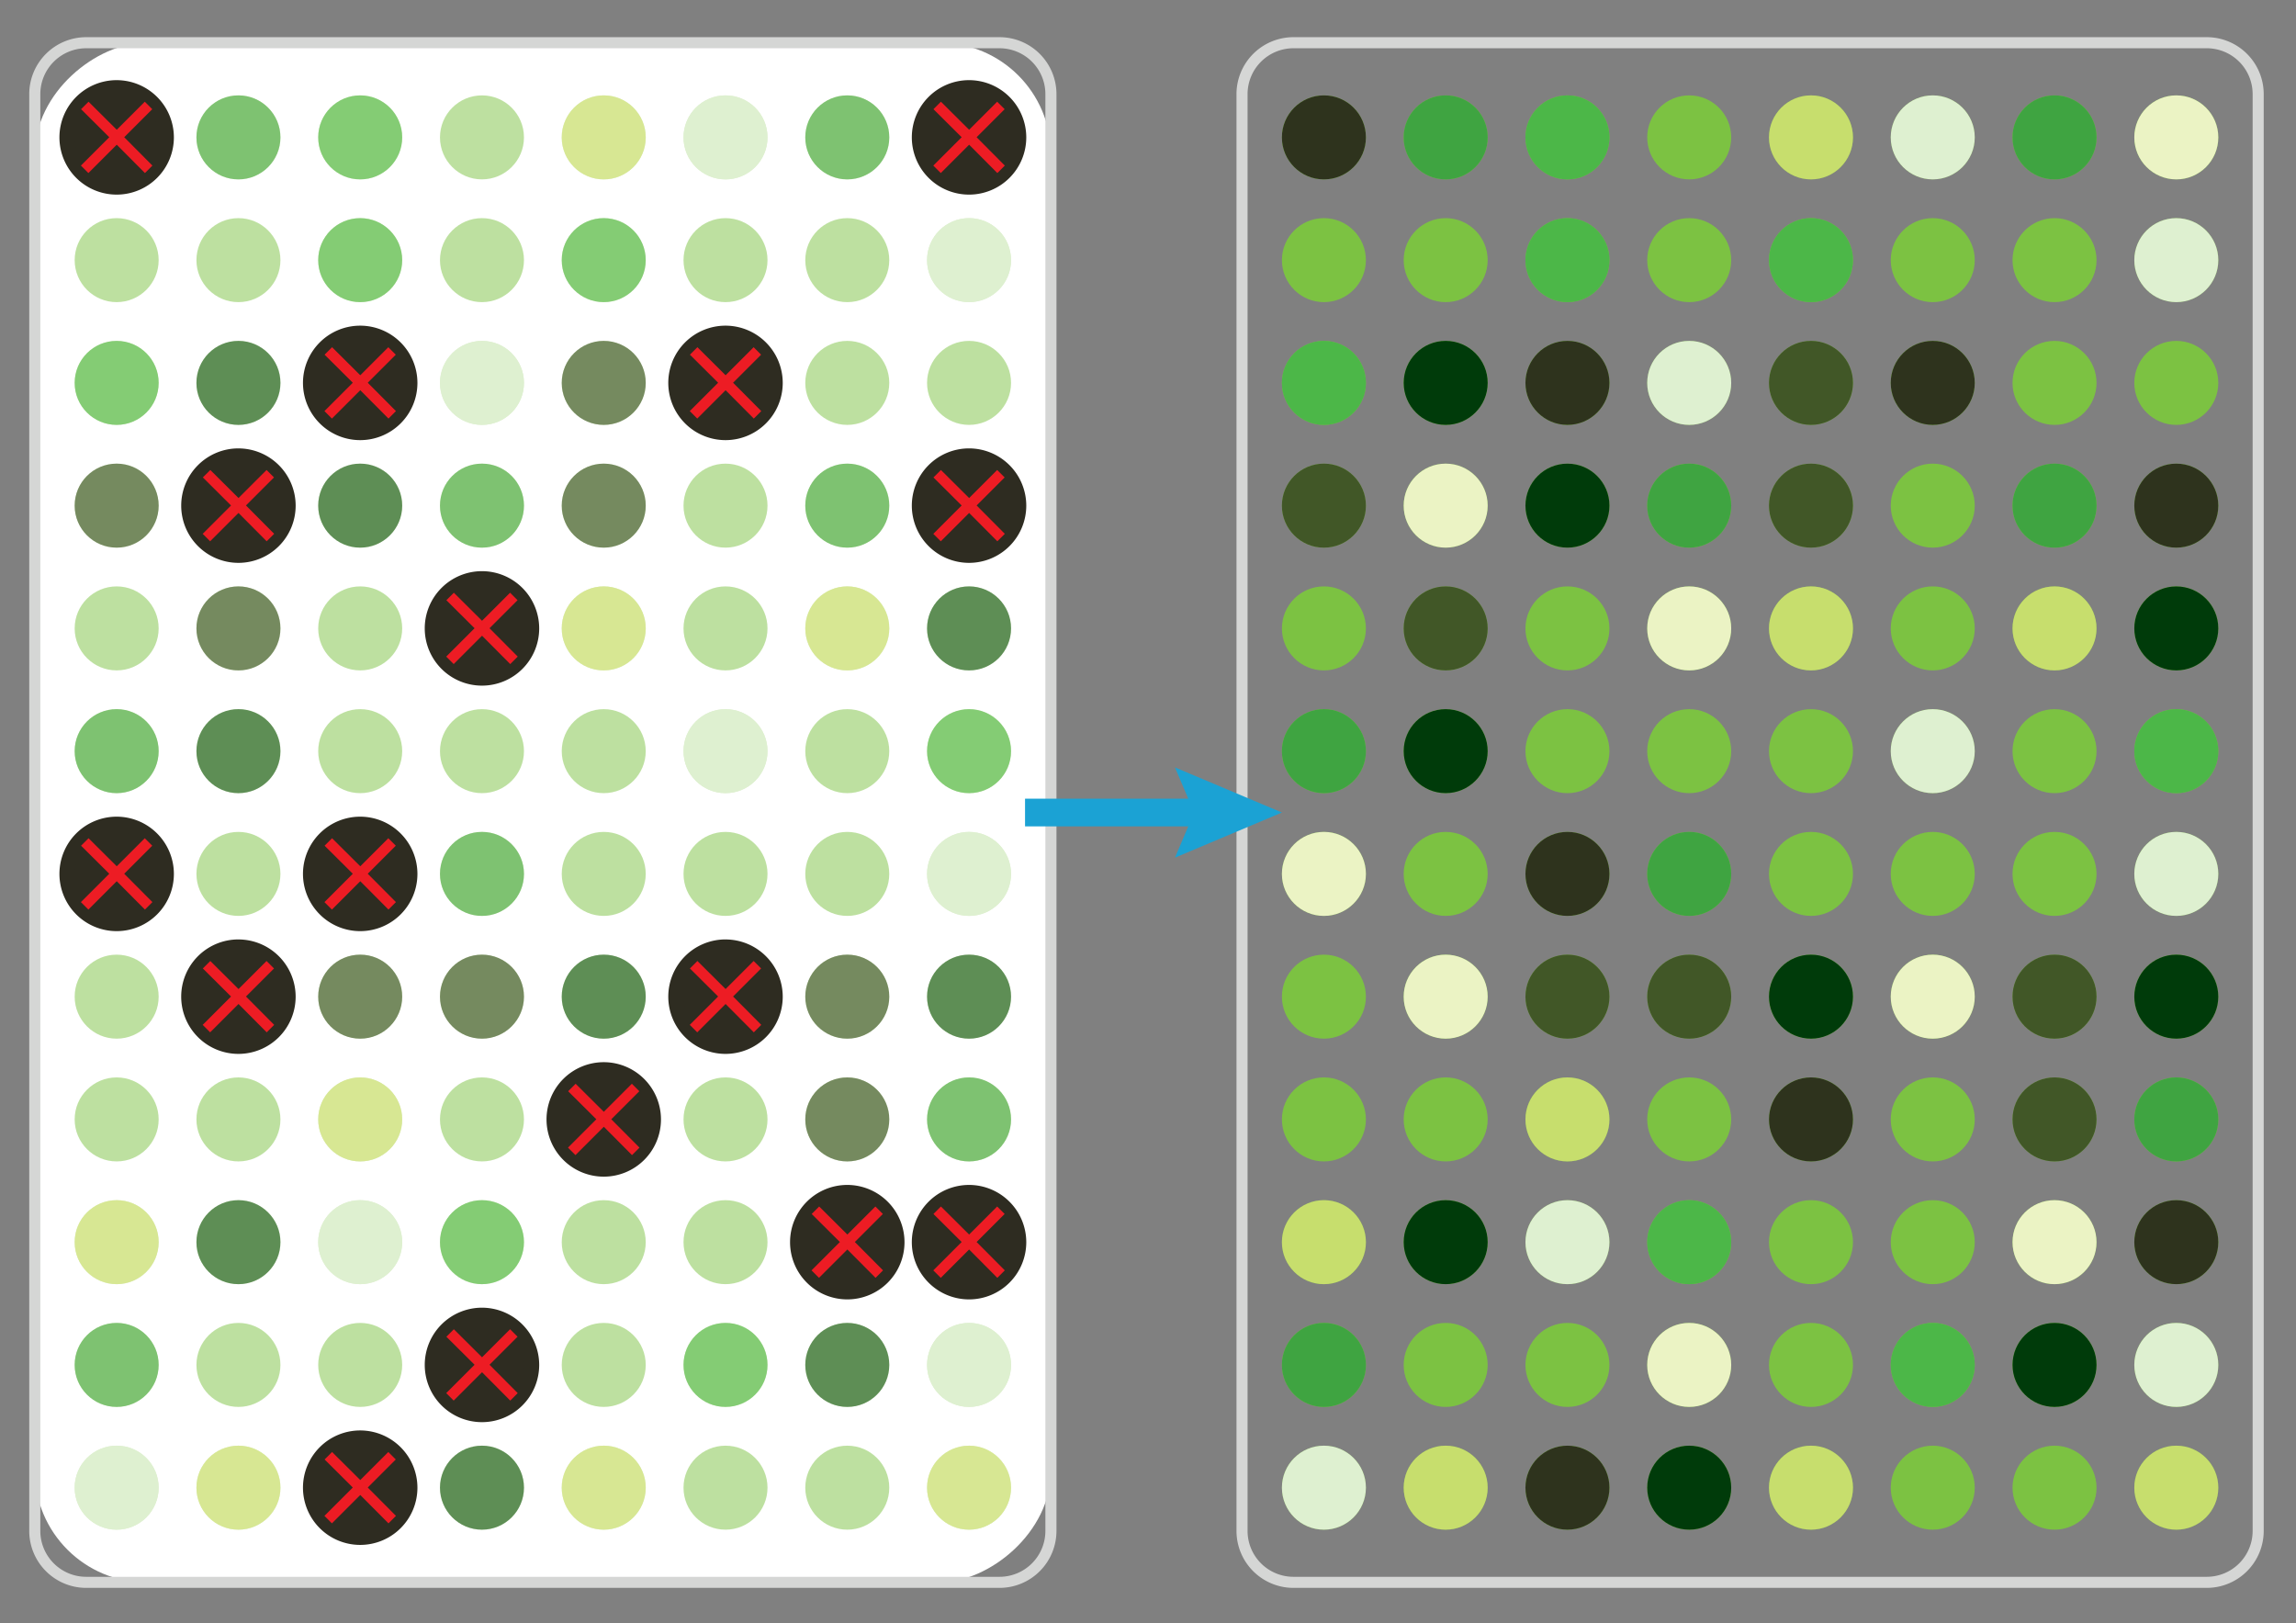 <svg xmlns="http://www.w3.org/2000/svg" viewBox="0 0 432.389 305.638"><rect x="0" y="0" width="432.389" height="305.638" fill="#808080" stroke="none"/><title>PlateWells</title><g style="isolation:isolate"><rect x="-42.725" y="57.318" width="289.914" height="191.364" rx="21" ry="21" transform="translate(-50.768 255.232) rotate(-90)" style="fill:#fff"/><path d="M188.235,299H16.229A10.734,10.734,0,0,1,5.507,288.278V17.722A10.734,10.734,0,0,1,16.229,7H188.235a10.734,10.734,0,0,1,10.722,10.722V288.278A10.734,10.734,0,0,1,188.235,299ZM16.229,9.086a8.646,8.646,0,0,0-8.636,8.636V288.278a8.646,8.646,0,0,0,8.636,8.636H188.235a8.646,8.646,0,0,0,8.636-8.636V17.722a8.646,8.646,0,0,0-8.636-8.636Z" style="fill:#d5d6d5"/><g style="opacity:0.5"><circle cx="44.902" cy="48.984" r="7.909" style="fill:#7cc242"/></g><g style="opacity:0.5"><circle cx="44.902" cy="72.099" r="7.909" style="fill:#7cc242"/></g><g style="opacity:0.5"><circle cx="44.902" cy="95.213" r="7.909" style="fill:#7cc242"/></g><g style="opacity:0.5"><circle cx="44.902" cy="118.328" r="7.909" style="fill:#7cc242"/></g><g style="opacity:0.5"><circle cx="44.902" cy="141.443" r="7.909" style="fill:#7cc242"/></g><g style="opacity:0.5"><circle cx="44.902" cy="164.557" r="7.909" style="fill:#7cc242"/></g><g style="opacity:0.5"><circle cx="44.902" cy="187.672" r="7.909" style="fill:#7cc242"/></g><g style="opacity:0.5"><circle cx="44.902" cy="210.787" r="7.909" style="fill:#7cc242"/></g><g style="opacity:0.5"><circle cx="44.902" cy="233.901" r="7.909" style="fill:#7cc242"/></g><g style="opacity:0.5"><circle cx="44.902" cy="257.016" r="7.909" style="fill:#7cc242"/></g><g style="opacity:0.5"><circle cx="44.902" cy="280.131" r="7.909" style="fill:#7cc242"/></g><g style="opacity:0.5"><circle cx="44.902" cy="25.869" r="7.909" style="fill:#7cc242"/></g><g style="opacity:0.5"><circle cx="67.834" cy="48.984" r="7.909" style="fill:#7cc242"/></g><g style="opacity:0.5"><circle cx="67.834" cy="95.213" r="7.909" style="fill:#7cc242"/></g><g style="opacity:0.5"><circle cx="67.834" cy="118.328" r="7.909" style="fill:#7cc242"/></g><g style="opacity:0.5"><circle cx="67.834" cy="141.443" r="7.909" style="fill:#7cc242"/></g><g style="opacity:0.5"><circle cx="67.834" cy="187.672" r="7.909" style="fill:#7cc242"/></g><g style="opacity:0.5"><circle cx="67.834" cy="210.787" r="7.909" style="fill:#7cc242"/></g><g style="opacity:0.5"><circle cx="67.834" cy="233.901" r="7.909" style="fill:#7cc242"/></g><g style="opacity:0.5"><circle cx="67.834" cy="257.016" r="7.909" style="fill:#7cc242"/></g><g style="opacity:0.5"><circle cx="67.834" cy="25.869" r="7.909" style="fill:#7cc242"/></g><g style="opacity:0.5"><circle cx="90.766" cy="48.984" r="7.909" style="fill:#7cc242"/></g><g style="opacity:0.5"><circle cx="90.766" cy="72.099" r="7.909" style="fill:#7cc242"/></g><g style="opacity:0.5"><circle cx="90.766" cy="95.213" r="7.909" style="fill:#7cc242"/></g><g style="opacity:0.5"><circle cx="90.766" cy="118.328" r="7.909" style="fill:#7cc242"/></g><g style="opacity:0.5"><circle cx="90.766" cy="141.443" r="7.909" style="fill:#7cc242"/></g><g style="opacity:0.5"><circle cx="90.766" cy="164.557" r="7.909" style="fill:#7cc242"/></g><g style="opacity:0.5"><circle cx="90.766" cy="187.672" r="7.909" style="fill:#7cc242"/></g><g style="opacity:0.5"><circle cx="90.766" cy="210.787" r="7.909" style="fill:#7cc242"/></g><g style="opacity:0.5"><circle cx="90.766" cy="233.901" r="7.909" style="fill:#7cc242"/></g><g style="opacity:0.5"><circle cx="90.766" cy="257.016" r="7.909" style="fill:#7cc242"/></g><g style="opacity:0.5"><circle cx="90.766" cy="280.131" r="7.909" style="fill:#7cc242"/></g><g style="opacity:0.5"><circle cx="90.766" cy="25.869" r="7.909" style="fill:#7cc242"/></g><g style="opacity:0.5"><circle cx="113.698" cy="48.984" r="7.909" style="fill:#7cc242"/></g><g style="opacity:0.5"><circle cx="113.698" cy="72.099" r="7.909" style="fill:#7cc242"/></g><g style="opacity:0.5"><circle cx="113.698" cy="95.213" r="7.909" style="fill:#7cc242"/></g><g style="opacity:0.5"><circle cx="113.698" cy="118.328" r="7.909" style="fill:#7cc242"/></g><g style="opacity:0.5"><circle cx="113.698" cy="141.443" r="7.909" style="fill:#7cc242"/></g><g style="opacity:0.5"><circle cx="113.698" cy="164.557" r="7.909" style="fill:#7cc242"/></g><g style="opacity:0.5"><circle cx="113.698" cy="187.672" r="7.909" style="fill:#7cc242"/></g><g style="opacity:0.5"><circle cx="113.698" cy="233.901" r="7.909" style="fill:#7cc242"/></g><g style="opacity:0.5"><circle cx="113.698" cy="257.016" r="7.909" style="fill:#7cc242"/></g><g style="opacity:0.5"><circle cx="113.698" cy="280.131" r="7.909" style="fill:#7cc242"/></g><g style="opacity:0.5"><circle cx="113.698" cy="25.869" r="7.909" style="fill:#7cc242"/></g><g style="opacity:0.5"><circle cx="136.63" cy="48.984" r="7.909" style="fill:#7cc242"/></g><g style="opacity:0.5"><circle cx="136.63" cy="95.213" r="7.909" style="fill:#7cc242"/></g><g style="opacity:0.5"><circle cx="136.63" cy="118.328" r="7.909" style="fill:#7cc242"/></g><g style="opacity:0.5"><circle cx="136.63" cy="141.443" r="7.909" style="fill:#7cc242"/></g><g style="opacity:0.5"><circle cx="136.63" cy="164.557" r="7.909" style="fill:#7cc242"/></g><g style="opacity:0.5"><circle cx="136.63" cy="187.672" r="7.909" style="fill:#7cc242"/></g><g style="opacity:0.5"><circle cx="136.63" cy="210.787" r="7.909" style="fill:#7cc242"/></g><g style="opacity:0.5"><circle cx="136.63" cy="233.901" r="7.909" style="fill:#7cc242"/></g><g style="opacity:0.5"><circle cx="136.63" cy="257.016" r="7.909" style="fill:#7cc242"/></g><g style="opacity:0.5"><circle cx="136.63" cy="280.131" r="7.909" style="fill:#7cc242"/></g><g style="opacity:0.5"><circle cx="136.63" cy="25.869" r="7.909" style="fill:#7cc242"/></g><g style="opacity:0.5"><circle cx="159.562" cy="48.984" r="7.909" style="fill:#7cc242"/></g><g style="opacity:0.5"><circle cx="159.562" cy="72.099" r="7.909" style="fill:#7cc242"/></g><g style="opacity:0.5"><circle cx="159.562" cy="95.213" r="7.909" style="fill:#7cc242"/></g><g style="opacity:0.5"><circle cx="159.562" cy="118.328" r="7.909" style="fill:#7cc242"/></g><g style="opacity:0.5"><circle cx="159.562" cy="141.443" r="7.909" style="fill:#7cc242"/></g><g style="opacity:0.5"><circle cx="159.562" cy="164.557" r="7.909" style="fill:#7cc242"/></g><g style="opacity:0.5"><circle cx="159.562" cy="187.672" r="7.909" style="fill:#7cc242"/></g><g style="opacity:0.5"><circle cx="159.562" cy="210.787" r="7.909" style="fill:#7cc242"/></g><g style="opacity:0.5"><circle cx="159.562" cy="233.901" r="7.909" style="fill:#7cc242"/></g><g style="opacity:0.5"><circle cx="159.562" cy="257.016" r="7.909" style="fill:#7cc242"/></g><g style="opacity:0.5"><circle cx="159.562" cy="280.131" r="7.909" style="fill:#7cc242"/></g><g style="opacity:0.5"><circle cx="159.562" cy="25.869" r="7.909" style="fill:#7cc242"/></g><g style="opacity:0.5"><circle cx="21.97" cy="48.984" r="7.909" style="fill:#7cc242"/></g><g style="opacity:0.5"><circle cx="21.97" cy="72.099" r="7.909" style="fill:#7cc242"/></g><g style="opacity:0.5"><circle cx="21.97" cy="95.213" r="7.909" style="fill:#7cc242"/></g><g style="opacity:0.5;mix-blend-mode:color"><circle cx="44.902" cy="118.328" r="7.909" style="fill:#2e331d"/></g><g style="opacity:0.5;mix-blend-mode:color"><circle cx="67.834" cy="187.672" r="7.909" style="fill:#2e331d"/></g><g style="opacity:0.5;mix-blend-mode:color"><circle cx="90.766" cy="187.672" r="7.909" style="fill:#2e331d"/></g><g style="opacity:0.5;mix-blend-mode:color"><circle cx="113.698" cy="72.099" r="7.909" style="fill:#2e331d"/></g><g style="opacity:0.5;mix-blend-mode:color"><circle cx="113.698" cy="95.213" r="7.909" style="fill:#2e331d"/></g><g style="opacity:0.5;mix-blend-mode:color"><circle cx="159.562" cy="187.672" r="7.909" style="fill:#2e331d"/></g><g style="opacity:0.5;mix-blend-mode:color"><circle cx="159.562" cy="210.787" r="7.909" style="fill:#2e331d"/></g><g style="opacity:0.5;mix-blend-mode:color"><circle cx="21.97" cy="95.213" r="7.909" style="fill:#2e331d"/></g><g style="opacity:0.5"><circle cx="21.97" cy="118.328" r="7.909" style="fill:#7cc242"/></g><g style="opacity:0.5"><circle cx="21.97" cy="141.443" r="7.909" style="fill:#7cc242"/></g><g style="opacity:0.5"><circle cx="21.97" cy="164.557" r="7.909" style="fill:#7cc242"/></g><g style="opacity:0.5"><circle cx="21.97" cy="187.672" r="7.909" style="fill:#7cc242"/></g><g style="opacity:0.5"><circle cx="21.97" cy="210.787" r="7.909" style="fill:#7cc242"/></g><g style="opacity:0.5"><circle cx="21.97" cy="233.901" r="7.909" style="fill:#7cc242"/></g><g style="opacity:0.5"><circle cx="21.97" cy="257.016" r="7.909" style="fill:#7cc242"/></g><g style="opacity:0.5"><circle cx="21.97" cy="280.131" r="7.909" style="fill:#7cc242"/></g><g style="opacity:0.5"><circle cx="182.494" cy="48.984" r="7.909" style="fill:#7cc242"/></g><g style="opacity:0.5"><circle cx="182.494" cy="72.099" r="7.909" style="fill:#7cc242"/></g><g style="opacity:0.5"><circle cx="182.494" cy="118.328" r="7.909" style="fill:#7cc242"/></g><g style="opacity:0.5"><circle cx="182.494" cy="141.443" r="7.909" style="fill:#7cc242"/></g><g style="opacity:0.5;mix-blend-mode:multiply"><circle cx="67.834" cy="48.984" r="7.909" style="fill:#4cb748"/><circle cx="67.834" cy="25.869" r="7.909" style="fill:#4cb748"/><circle cx="90.766" cy="233.901" r="7.909" style="fill:#4cb748"/><circle cx="113.698" cy="48.984" r="7.909" style="fill:#4cb748"/><circle cx="136.63" cy="257.016" r="7.909" style="fill:#4cb748"/><circle cx="21.97" cy="72.099" r="7.909" style="fill:#4cb748"/><circle cx="182.494" cy="141.443" r="7.909" style="fill:#4cb748"/></g><g style="opacity:0.5"><circle cx="182.494" cy="164.557" r="7.909" style="fill:#7cc242"/></g><g style="opacity:0.5"><circle cx="182.494" cy="187.672" r="7.909" style="fill:#7cc242"/></g><g style="opacity:0.5"><g style="mix-blend-mode:color"><circle cx="44.902" cy="72.099" r="7.909" style="fill:#003b0a"/></g><g style="mix-blend-mode:color"><circle cx="44.902" cy="141.443" r="7.909" style="fill:#003b0a"/></g><g style="mix-blend-mode:color"><circle cx="44.902" cy="233.901" r="7.909" style="fill:#003b0a"/></g><g style="mix-blend-mode:color"><circle cx="67.834" cy="95.213" r="7.909" style="fill:#003b0a"/></g><g style="mix-blend-mode:color"><circle cx="90.766" cy="280.131" r="7.909" style="fill:#003b0a"/></g><g style="mix-blend-mode:color"><circle cx="113.698" cy="187.672" r="7.909" style="fill:#003b0a"/></g><g style="mix-blend-mode:color"><circle cx="159.562" cy="257.016" r="7.909" style="fill:#003b0a"/></g><g style="mix-blend-mode:color"><circle cx="182.494" cy="118.328" r="7.909" style="fill:#003b0a"/></g><g style="mix-blend-mode:color"><circle cx="182.494" cy="187.672" r="7.909" style="fill:#003b0a"/></g></g><g style="opacity:0.5"><circle cx="182.494" cy="210.787" r="7.909" style="fill:#7cc242"/></g><g style="opacity:0.5"><circle cx="44.902" cy="25.869" r="7.909" style="fill:#3fa441"/><circle cx="90.766" cy="95.213" r="7.909" style="fill:#3fa441"/><circle cx="90.766" cy="164.557" r="7.909" style="fill:#3fa441"/><circle cx="159.562" cy="95.213" r="7.909" style="fill:#3fa441"/><circle cx="159.562" cy="25.869" r="7.909" style="fill:#3fa441"/><circle cx="21.97" cy="141.443" r="7.909" style="fill:#3fa441"/><circle cx="21.97" cy="257.016" r="7.909" style="fill:#3fa441"/><circle cx="182.494" cy="210.787" r="7.909" style="fill:#3fa441"/></g><g style="opacity:0.5"><circle cx="67.834" cy="72.099" r="7.909" style="fill:#7cc242"/><circle cx="67.834" cy="164.557" r="7.909" style="fill:#7cc242"/><circle cx="67.834" cy="280.131" r="7.909" style="fill:#7cc242"/><circle cx="113.698" cy="210.787" r="7.909" style="fill:#7cc242"/><circle cx="136.63" cy="72.099" r="7.909" style="fill:#7cc242"/><circle cx="21.97" cy="25.869" r="7.909" style="fill:#7cc242"/><circle cx="182.494" cy="95.213" r="7.909" style="fill:#7cc242"/><circle cx="182.494" cy="233.901" r="7.909" style="fill:#7cc242"/></g><g style="opacity:0.5;mix-blend-mode:color"><circle cx="67.834" cy="72.099" r="7.909" style="fill:#2e331d"/><circle cx="67.834" cy="164.557" r="7.909" style="fill:#2e331d"/><circle cx="67.834" cy="280.131" r="7.909" style="fill:#2e331d"/><circle cx="113.698" cy="210.787" r="7.909" style="fill:#2e331d"/><circle cx="136.63" cy="72.099" r="7.909" style="fill:#2e331d"/><circle cx="21.97" cy="25.869" r="7.909" style="fill:#2e331d"/><circle cx="182.494" cy="95.213" r="7.909" style="fill:#2e331d"/><circle cx="182.494" cy="233.901" r="7.909" style="fill:#2e331d"/></g><path d="M67.834,81.442A9.343,9.343,0,1,1,77.177,72.1,9.354,9.354,0,0,1,67.834,81.442Z" style="fill:#2e2c21"/><path d="M67.834,64.19A7.909,7.909,0,1,1,59.925,72.1a7.909,7.909,0,0,1,7.909-7.909m0-2.868A10.777,10.777,0,1,0,78.611,72.1,10.789,10.789,0,0,0,67.834,61.322Z" style="fill:#2e2c21"/><path d="M67.834,173.9a9.343,9.343,0,1,1,9.343-9.343A9.354,9.354,0,0,1,67.834,173.9Z" style="fill:#2e2c21"/><path d="M67.834,156.648a7.909,7.909,0,1,1-7.909,7.909,7.909,7.909,0,0,1,7.909-7.909m0-2.868a10.777,10.777,0,1,0,10.777,10.777A10.789,10.789,0,0,0,67.834,153.78Z" style="fill:#2e2c21"/><path d="M67.834,289.474a9.343,9.343,0,1,1,9.343-9.343A9.354,9.354,0,0,1,67.834,289.474Z" style="fill:#2e2c21"/><path d="M67.834,272.222a7.909,7.909,0,1,1-7.909,7.909,7.909,7.909,0,0,1,7.909-7.909m0-2.868a10.777,10.777,0,1,0,10.777,10.777,10.789,10.789,0,0,0-10.777-10.777Z" style="fill:#2e2c21"/><path d="M113.7,220.129a9.343,9.343,0,1,1,9.343-9.343A9.354,9.354,0,0,1,113.7,220.129Z" style="fill:#2e2c21"/><path d="M113.7,202.878a7.909,7.909,0,1,1-7.909,7.909,7.909,7.909,0,0,1,7.909-7.909m0-2.868a10.777,10.777,0,1,0,10.777,10.777A10.789,10.789,0,0,0,113.7,200.01Z" style="fill:#2e2c21"/><path d="M136.63,81.442a9.343,9.343,0,1,1,9.343-9.343A9.354,9.354,0,0,1,136.63,81.442Z" style="fill:#2e2c21"/><path d="M136.63,64.19a7.909,7.909,0,1,1-7.909,7.909,7.909,7.909,0,0,1,7.909-7.909m0-2.868A10.777,10.777,0,1,0,147.407,72.1,10.789,10.789,0,0,0,136.63,61.322Z" style="fill:#2e2c21"/><path d="M21.97,35.212a9.343,9.343,0,1,1,9.343-9.343A9.354,9.354,0,0,1,21.97,35.212Z" style="fill:#2e2c21"/><path d="M21.97,17.96a7.909,7.909,0,1,1-7.909,7.909A7.909,7.909,0,0,1,21.97,17.96m0-2.868A10.777,10.777,0,1,0,32.746,25.869,10.789,10.789,0,0,0,21.97,15.093Z" style="fill:#2e2c21"/><path d="M182.494,104.556a9.343,9.343,0,1,1,9.343-9.343A9.354,9.354,0,0,1,182.494,104.556Z" style="fill:#2e2c21"/><path d="M182.494,87.3a7.909,7.909,0,1,1-7.909,7.909,7.909,7.909,0,0,1,7.909-7.909m0-2.868a10.777,10.777,0,1,0,10.777,10.777,10.789,10.789,0,0,0-10.777-10.777Z" style="fill:#2e2c21"/><path d="M182.494,243.244a9.343,9.343,0,1,1,9.343-9.343A9.354,9.354,0,0,1,182.494,243.244Z" style="fill:#2e2c21"/><path d="M182.494,225.992a7.909,7.909,0,1,1-7.909,7.909,7.909,7.909,0,0,1,7.909-7.909m0-2.868A10.777,10.777,0,1,0,193.271,233.9a10.789,10.789,0,0,0-10.777-10.777Z" style="fill:#2e2c21"/><g style="opacity:0.5"><circle cx="182.494" cy="257.016" r="7.909" style="fill:#7cc242"/></g><g style="opacity:0.5;mix-blend-mode:overlay"><circle cx="67.834" cy="233.901" r="7.909" style="fill:#fff"/></g><g style="opacity:0.5;mix-blend-mode:overlay"><circle cx="90.766" cy="72.099" r="7.909" style="fill:#fff"/></g><g style="opacity:0.5;mix-blend-mode:overlay"><circle cx="136.63" cy="141.443" r="7.909" style="fill:#fff"/></g><g style="opacity:0.5;mix-blend-mode:overlay"><circle cx="136.63" cy="25.869" r="7.909" style="fill:#fff"/></g><g style="opacity:0.5;mix-blend-mode:overlay"><circle cx="21.97" cy="280.131" r="7.909" style="fill:#fff"/></g><g style="opacity:0.5;mix-blend-mode:overlay"><circle cx="182.494" cy="48.984" r="7.909" style="fill:#fff"/></g><g style="opacity:0.5;mix-blend-mode:overlay"><circle cx="182.494" cy="164.557" r="7.909" style="fill:#fff"/></g><g style="opacity:0.5;mix-blend-mode:overlay"><circle cx="182.494" cy="257.016" r="7.909" style="fill:#fff"/></g><g style="opacity:0.5"><circle cx="182.494" cy="280.131" r="7.909" style="fill:#7cc242"/></g><g style="opacity:0.5;mix-blend-mode:overlay"><circle cx="44.902" cy="280.131" r="7.909" style="fill:#f2ee86"/></g><g style="opacity:0.5;mix-blend-mode:overlay"><circle cx="67.834" cy="210.787" r="7.909" style="fill:#f2ee86"/></g><g style="opacity:0.5;mix-blend-mode:overlay"><circle cx="113.698" cy="118.328" r="7.909" style="fill:#f2ee86"/></g><g style="opacity:0.5;mix-blend-mode:overlay"><circle cx="113.698" cy="280.131" r="7.909" style="fill:#f2ee86"/></g><g style="opacity:0.5;mix-blend-mode:overlay"><circle cx="113.698" cy="25.869" r="7.909" style="fill:#f2ee86"/></g><g style="opacity:0.5;mix-blend-mode:overlay"><circle cx="159.562" cy="118.328" r="7.909" style="fill:#f2ee86"/></g><g style="opacity:0.5;mix-blend-mode:overlay"><circle cx="21.97" cy="233.901" r="7.909" style="fill:#f2ee86"/></g><g style="opacity:0.5;mix-blend-mode:overlay"><circle cx="182.494" cy="280.131" r="7.909" style="fill:#f2ee86"/></g><g style="opacity:0.5"><circle cx="182.494" cy="25.869" r="7.909" style="fill:#7cc242"/></g><g style="opacity:0.5"><g style="opacity:0.85;mix-blend-mode:overlay"><circle cx="44.902" cy="95.213" r="7.909" style="fill:#fffcdb"/></g><g style="opacity:0.85;mix-blend-mode:overlay"><circle cx="44.902" cy="187.672" r="7.909" style="fill:#fffcdb"/></g><g style="opacity:0.85;mix-blend-mode:overlay"><circle cx="90.766" cy="118.328" r="7.909" style="fill:#fffcdb"/></g><g style="opacity:0.85;mix-blend-mode:overlay"><circle cx="90.766" cy="257.016" r="7.909" style="fill:#fffcdb"/></g><g style="opacity:0.85;mix-blend-mode:overlay"><circle cx="136.63" cy="187.672" r="7.909" style="fill:#fffcdb"/></g><g style="opacity:0.85;mix-blend-mode:overlay"><circle cx="159.562" cy="233.901" r="7.909" style="fill:#fffcdb"/></g><g style="opacity:0.85;mix-blend-mode:overlay"><circle cx="21.97" cy="164.557" r="7.909" style="fill:#fffcdb"/></g><g style="opacity:0.85;mix-blend-mode:overlay"><circle cx="182.494" cy="25.869" r="7.909" style="fill:#fffcdb"/></g></g><path d="M44.9,104.556a9.343,9.343,0,1,1,9.343-9.343A9.354,9.354,0,0,1,44.9,104.556Z" style="fill:#2e2c21"/><path d="M44.9,87.3a7.909,7.909,0,1,1-7.909,7.909A7.909,7.909,0,0,1,44.9,87.3m0-2.868A10.777,10.777,0,1,0,55.679,95.213,10.789,10.789,0,0,0,44.9,84.436Z" style="fill:#2e2c21"/><path d="M44.9,197.015a9.343,9.343,0,1,1,9.343-9.343A9.354,9.354,0,0,1,44.9,197.015Z" style="fill:#2e2c21"/><path d="M44.9,179.763a7.909,7.909,0,1,1-7.909,7.909,7.909,7.909,0,0,1,7.909-7.909m0-2.868a10.777,10.777,0,1,0,10.777,10.777A10.789,10.789,0,0,0,44.9,176.9Z" style="fill:#2e2c21"/><path d="M90.766,127.671a9.343,9.343,0,1,1,9.343-9.343A9.354,9.354,0,0,1,90.766,127.671Z" style="fill:#2e2c21"/><path d="M90.766,110.419a7.909,7.909,0,1,1-7.909,7.909,7.909,7.909,0,0,1,7.909-7.909m0-2.868a10.777,10.777,0,1,0,10.777,10.777,10.789,10.789,0,0,0-10.777-10.777Z" style="fill:#2e2c21"/><path d="M90.766,266.359a9.343,9.343,0,1,1,9.343-9.343A9.354,9.354,0,0,1,90.766,266.359Z" style="fill:#2e2c21"/><path d="M90.766,249.107a7.909,7.909,0,1,1-7.909,7.909,7.909,7.909,0,0,1,7.909-7.909m0-2.868a10.777,10.777,0,1,0,10.777,10.777,10.789,10.789,0,0,0-10.777-10.777Z" style="fill:#2e2c21"/><path d="M136.63,197.015a9.343,9.343,0,1,1,9.343-9.343A9.354,9.354,0,0,1,136.63,197.015Z" style="fill:#2e2c21"/><path d="M136.63,179.763a7.909,7.909,0,1,1-7.909,7.909,7.909,7.909,0,0,1,7.909-7.909m0-2.868a10.777,10.777,0,1,0,10.777,10.777A10.789,10.789,0,0,0,136.63,176.9Z" style="fill:#2e2c21"/><path d="M159.562,243.244A9.343,9.343,0,1,1,168.9,233.9,9.354,9.354,0,0,1,159.562,243.244Z" style="fill:#2e2c21"/><path d="M159.562,225.992a7.909,7.909,0,1,1-7.909,7.909,7.909,7.909,0,0,1,7.909-7.909m0-2.868A10.777,10.777,0,1,0,170.339,233.9a10.789,10.789,0,0,0-10.777-10.777Z" style="fill:#2e2c21"/><path d="M21.97,173.9a9.343,9.343,0,1,1,9.343-9.343A9.354,9.354,0,0,1,21.97,173.9Z" style="fill:#2e2c21"/><path d="M21.97,156.648a7.909,7.909,0,1,1-7.909,7.909,7.909,7.909,0,0,1,7.909-7.909m0-2.868a10.777,10.777,0,1,0,10.777,10.777A10.789,10.789,0,0,0,21.97,153.78Z" style="fill:#2e2c21"/><path d="M182.494,35.212a9.343,9.343,0,1,1,9.343-9.343A9.354,9.354,0,0,1,182.494,35.212Z" style="fill:#2e2c21"/><path d="M182.494,17.96a7.909,7.909,0,1,1-7.909,7.909,7.909,7.909,0,0,1,7.909-7.909m0-2.868a10.777,10.777,0,1,0,10.777,10.777,10.789,10.789,0,0,0-10.777-10.777Z" style="fill:#2e2c21"/><path d="M415.587,299H243.581a10.734,10.734,0,0,1-10.722-10.722V17.722A10.734,10.734,0,0,1,243.581,7H415.587a10.734,10.734,0,0,1,10.722,10.722V288.278A10.734,10.734,0,0,1,415.587,299ZM243.581,9.086a8.646,8.646,0,0,0-8.636,8.636V288.278a8.646,8.646,0,0,0,8.636,8.636H415.587a8.646,8.646,0,0,0,8.636-8.636V17.722a8.646,8.646,0,0,0-8.636-8.636Z" style="fill:#d5d6d5"/><circle cx="272.254" cy="48.984" r="7.909" style="fill:none"/><circle cx="272.254" cy="72.099" r="7.909" style="fill:none"/><circle cx="272.254" cy="95.213" r="7.909" style="fill:none"/><circle cx="272.254" cy="118.328" r="7.909" style="fill:none"/><circle cx="272.254" cy="141.443" r="7.909" style="fill:none"/><circle cx="272.254" cy="164.557" r="7.909" style="fill:none"/><circle cx="272.254" cy="187.672" r="7.909" style="fill:none"/><circle cx="272.254" cy="210.787" r="7.909" style="fill:none"/><circle cx="272.254" cy="233.901" r="7.909" style="fill:none"/><circle cx="272.254" cy="257.016" r="7.909" style="fill:none"/><circle cx="272.254" cy="280.131" r="7.909" style="fill:none"/><circle cx="272.254" cy="25.869" r="7.909" style="fill:none"/><circle cx="295.186" cy="48.984" r="7.909" style="fill:none"/><circle cx="295.186" cy="72.099" r="7.909" style="fill:none"/><circle cx="295.186" cy="95.213" r="7.909" style="fill:none"/><circle cx="295.186" cy="118.328" r="7.909" style="fill:none"/><circle cx="295.186" cy="141.443" r="7.909" style="fill:none"/><circle cx="295.186" cy="164.557" r="7.909" style="fill:none"/><circle cx="295.186" cy="187.672" r="7.909" style="fill:none"/><circle cx="295.186" cy="210.787" r="7.909" style="fill:none"/><circle cx="295.186" cy="233.901" r="7.909" style="fill:none"/><circle cx="295.186" cy="257.016" r="7.909" style="fill:none"/><circle cx="295.186" cy="280.131" r="7.909" style="fill:none"/><circle cx="295.186" cy="25.869" r="7.909" style="fill:none"/><circle cx="318.118" cy="48.984" r="7.909" style="fill:none"/><circle cx="318.118" cy="72.099" r="7.909" style="fill:none"/><circle cx="318.118" cy="95.213" r="7.909" style="fill:none"/><circle cx="318.118" cy="118.328" r="7.909" style="fill:none"/><circle cx="318.118" cy="141.443" r="7.909" style="fill:none"/><circle cx="318.118" cy="164.557" r="7.909" style="fill:none"/><circle cx="318.118" cy="187.672" r="7.909" style="fill:none"/><circle cx="318.118" cy="210.787" r="7.909" style="fill:none"/><circle cx="318.118" cy="233.901" r="7.909" style="fill:none"/><circle cx="318.118" cy="257.016" r="7.909" style="fill:none"/><circle cx="318.118" cy="280.131" r="7.909" style="fill:none"/><circle cx="318.118" cy="25.869" r="7.909" style="fill:none"/><circle cx="341.05" cy="48.984" r="7.909" style="fill:none"/><circle cx="341.05" cy="72.099" r="7.909" style="fill:none"/><circle cx="341.05" cy="95.213" r="7.909" style="fill:none"/><circle cx="341.05" cy="118.328" r="7.909" style="fill:none"/><circle cx="341.05" cy="141.443" r="7.909" style="fill:none"/><circle cx="341.05" cy="164.557" r="7.909" style="fill:none"/><circle cx="341.05" cy="187.672" r="7.909" style="fill:none"/><circle cx="341.05" cy="210.787" r="7.909" style="fill:none"/><circle cx="341.05" cy="233.901" r="7.909" style="fill:none"/><circle cx="341.05" cy="257.016" r="7.909" style="fill:none"/><circle cx="341.05" cy="280.131" r="7.909" style="fill:none"/><circle cx="341.05" cy="25.869" r="7.909" style="fill:none"/><circle cx="363.982" cy="48.984" r="7.909" style="fill:none"/><circle cx="363.982" cy="72.099" r="7.909" style="fill:none"/><circle cx="363.982" cy="95.213" r="7.909" style="fill:none"/><circle cx="363.982" cy="118.328" r="7.909" style="fill:none"/><circle cx="363.982" cy="141.443" r="7.909" style="fill:none"/><circle cx="363.982" cy="164.557" r="7.909" style="fill:none"/><circle cx="363.982" cy="187.672" r="7.909" style="fill:none"/><circle cx="363.982" cy="210.787" r="7.909" style="fill:none"/><circle cx="363.982" cy="233.901" r="7.909" style="fill:none"/><circle cx="363.982" cy="257.016" r="7.909" style="fill:none"/><circle cx="363.982" cy="280.131" r="7.909" style="fill:none"/><circle cx="363.982" cy="25.869" r="7.909" style="fill:none"/><circle cx="386.914" cy="48.984" r="7.909" style="fill:none"/><circle cx="386.914" cy="72.099" r="7.909" style="fill:none"/><circle cx="386.914" cy="95.213" r="7.909" style="fill:none"/><circle cx="386.914" cy="118.328" r="7.909" style="fill:none"/><circle cx="386.914" cy="141.443" r="7.909" style="fill:none"/><circle cx="386.914" cy="164.557" r="7.909" style="fill:none"/><circle cx="386.914" cy="187.672" r="7.909" style="fill:none"/><circle cx="386.914" cy="210.787" r="7.909" style="fill:none"/><circle cx="386.914" cy="233.901" r="7.909" style="fill:none"/><circle cx="386.914" cy="257.016" r="7.909" style="fill:none"/><circle cx="386.914" cy="280.131" r="7.909" style="fill:none"/><circle cx="386.914" cy="25.869" r="7.909" style="fill:none"/><circle cx="249.322" cy="48.984" r="7.909" style="fill:none"/><circle cx="249.322" cy="72.099" r="7.909" style="fill:none"/><circle cx="249.322" cy="95.213" r="7.909" style="fill:none"/><circle cx="249.322" cy="118.328" r="7.909" style="fill:none"/><circle cx="249.322" cy="141.443" r="7.909" style="fill:none"/><circle cx="249.322" cy="164.557" r="7.909" style="fill:none"/><circle cx="249.322" cy="187.672" r="7.909" style="fill:none"/><circle cx="249.322" cy="210.787" r="7.909" style="fill:none"/><circle cx="249.322" cy="233.901" r="7.909" style="fill:none"/><circle cx="249.322" cy="257.016" r="7.909" style="fill:none"/><circle cx="249.322" cy="280.131" r="7.909" style="fill:none"/><circle cx="249.322" cy="25.869" r="7.909" style="fill:none"/><circle cx="409.847" cy="48.984" r="7.909" style="fill:none"/><circle cx="409.847" cy="72.099" r="7.909" style="fill:none"/><circle cx="409.847" cy="95.213" r="7.909" style="fill:none"/><circle cx="409.847" cy="118.328" r="7.909" style="fill:none"/><circle cx="409.847" cy="141.443" r="7.909" style="fill:none"/><circle cx="409.847" cy="164.557" r="7.909" style="fill:none"/><circle cx="409.847" cy="187.672" r="7.909" style="fill:none"/><circle cx="409.847" cy="210.787" r="7.909" style="fill:none"/><circle cx="409.847" cy="233.901" r="7.909" style="fill:none"/><circle cx="409.847" cy="257.016" r="7.909" style="fill:none"/><circle cx="409.847" cy="280.131" r="7.909" style="fill:none"/><circle cx="409.847" cy="25.869" r="7.909" style="fill:none"/><circle cx="272.254" cy="48.984" r="7.909" style="fill:#7cc242"/><circle cx="272.254" cy="72.099" r="7.909" style="fill:#7cc242"/><circle cx="272.254" cy="95.213" r="7.909" style="fill:#7cc242"/><circle cx="272.254" cy="118.328" r="7.909" style="fill:#7cc242"/><circle cx="272.254" cy="141.443" r="7.909" style="fill:#7cc242"/><circle cx="272.254" cy="164.557" r="7.909" style="fill:#7cc242"/><circle cx="272.254" cy="187.672" r="7.909" style="fill:#7cc242"/><circle cx="272.254" cy="210.787" r="7.909" style="fill:#7cc242"/><circle cx="272.254" cy="233.901" r="7.909" style="fill:#7cc242"/><circle cx="272.254" cy="257.016" r="7.909" style="fill:#7cc242"/><circle cx="272.254" cy="280.131" r="7.909" style="fill:#7cc242"/><circle cx="272.254" cy="25.869" r="7.909" style="fill:#7cc242"/><circle cx="295.186" cy="48.984" r="7.909" style="fill:#7cc242"/><circle cx="295.186" cy="95.213" r="7.909" style="fill:#7cc242"/><circle cx="295.186" cy="118.328" r="7.909" style="fill:#7cc242"/><circle cx="295.186" cy="141.443" r="7.909" style="fill:#7cc242"/><circle cx="295.186" cy="187.672" r="7.909" style="fill:#7cc242"/><circle cx="295.186" cy="210.787" r="7.909" style="fill:#7cc242"/><circle cx="295.186" cy="233.901" r="7.909" style="fill:#7cc242"/><circle cx="295.186" cy="257.016" r="7.909" style="fill:#7cc242"/><circle cx="295.186" cy="25.869" r="7.909" style="fill:#7cc242"/><circle cx="318.118" cy="48.984" r="7.909" style="fill:#7cc242"/><circle cx="318.118" cy="72.099" r="7.909" style="fill:#7cc242"/><circle cx="318.118" cy="95.213" r="7.909" style="fill:#7cc242"/><circle cx="318.118" cy="118.328" r="7.909" style="fill:#7cc242"/><circle cx="318.118" cy="141.443" r="7.909" style="fill:#7cc242"/><circle cx="318.118" cy="164.557" r="7.909" style="fill:#7cc242"/><circle cx="318.118" cy="187.672" r="7.909" style="fill:#7cc242"/><circle cx="318.118" cy="210.787" r="7.909" style="fill:#7cc242"/><circle cx="318.118" cy="233.901" r="7.909" style="fill:#7cc242"/><circle cx="318.118" cy="257.016" r="7.909" style="fill:#7cc242"/><circle cx="318.118" cy="280.131" r="7.909" style="fill:#7cc242"/><circle cx="318.118" cy="25.869" r="7.909" style="fill:#7cc242"/><circle cx="341.05" cy="48.984" r="7.909" style="fill:#7cc242"/><circle cx="341.05" cy="72.099" r="7.909" style="fill:#7cc242"/><circle cx="341.05" cy="95.213" r="7.909" style="fill:#7cc242"/><circle cx="341.05" cy="118.328" r="7.909" style="fill:#7cc242"/><circle cx="341.05" cy="141.443" r="7.909" style="fill:#7cc242"/><circle cx="341.05" cy="164.557" r="7.909" style="fill:#7cc242"/><circle cx="341.05" cy="187.672" r="7.909" style="fill:#7cc242"/><circle cx="341.05" cy="233.901" r="7.909" style="fill:#7cc242"/><circle cx="341.05" cy="257.016" r="7.909" style="fill:#7cc242"/><circle cx="341.05" cy="280.131" r="7.909" style="fill:#7cc242"/><circle cx="341.05" cy="25.869" r="7.909" style="fill:#7cc242"/><circle cx="363.982" cy="48.984" r="7.909" style="fill:#7cc242"/><circle cx="363.982" cy="95.213" r="7.909" style="fill:#7cc242"/><circle cx="363.982" cy="118.328" r="7.909" style="fill:#7cc242"/><circle cx="363.982" cy="141.443" r="7.909" style="fill:#7cc242"/><circle cx="363.982" cy="164.557" r="7.909" style="fill:#7cc242"/><circle cx="363.982" cy="187.672" r="7.909" style="fill:#7cc242"/><circle cx="363.982" cy="210.787" r="7.909" style="fill:#7cc242"/><circle cx="363.982" cy="233.901" r="7.909" style="fill:#7cc242"/><circle cx="363.982" cy="257.016" r="7.909" style="fill:#7cc242"/><circle cx="363.982" cy="280.131" r="7.909" style="fill:#7cc242"/><circle cx="363.982" cy="25.869" r="7.909" style="fill:#7cc242"/><circle cx="386.914" cy="48.984" r="7.909" style="fill:#7cc242"/><circle cx="386.914" cy="72.099" r="7.909" style="fill:#7cc242"/><circle cx="386.914" cy="95.213" r="7.909" style="fill:#7cc242"/><circle cx="386.914" cy="118.328" r="7.909" style="fill:#7cc242"/><circle cx="386.914" cy="141.443" r="7.909" style="fill:#7cc242"/><circle cx="386.914" cy="164.557" r="7.909" style="fill:#7cc242"/><circle cx="386.914" cy="187.672" r="7.909" style="fill:#7cc242"/><circle cx="386.914" cy="210.787" r="7.909" style="fill:#7cc242"/><circle cx="386.914" cy="233.901" r="7.909" style="fill:#7cc242"/><circle cx="386.914" cy="257.016" r="7.909" style="fill:#7cc242"/><circle cx="386.914" cy="280.131" r="7.909" style="fill:#7cc242"/><circle cx="386.914" cy="25.869" r="7.909" style="fill:#7cc242"/><circle cx="249.322" cy="48.984" r="7.909" style="fill:#7cc242"/><circle cx="249.322" cy="72.099" r="7.909" style="fill:#7cc242"/><circle cx="249.322" cy="95.213" r="7.909" style="fill:#7cc242"/><g style="opacity:0.75;mix-blend-mode:color"><circle cx="272.254" cy="118.328" r="7.909" style="fill:#2e331d"/></g><g style="opacity:0.75;mix-blend-mode:color"><circle cx="295.186" cy="187.672" r="7.909" style="fill:#2e331d"/></g><g style="opacity:0.75;mix-blend-mode:color"><circle cx="318.118" cy="187.672" r="7.909" style="fill:#2e331d"/></g><g style="opacity:0.75;mix-blend-mode:color"><circle cx="341.05" cy="72.099" r="7.909" style="fill:#2e331d"/></g><g style="opacity:0.75;mix-blend-mode:color"><circle cx="341.05" cy="95.213" r="7.909" style="fill:#2e331d"/></g><g style="opacity:0.75;mix-blend-mode:color"><circle cx="386.914" cy="187.672" r="7.909" style="fill:#2e331d"/></g><g style="opacity:0.75;mix-blend-mode:color"><circle cx="386.914" cy="210.787" r="7.909" style="fill:#2e331d"/></g><g style="opacity:0.75;mix-blend-mode:color"><circle cx="249.322" cy="95.213" r="7.909" style="fill:#2e331d"/></g><circle cx="249.322" cy="118.328" r="7.909" style="fill:#7cc242"/><circle cx="249.322" cy="141.443" r="7.909" style="fill:#7cc242"/><circle cx="249.322" cy="164.557" r="7.909" style="fill:#7cc242"/><circle cx="249.322" cy="187.672" r="7.909" style="fill:#7cc242"/><circle cx="249.322" cy="210.787" r="7.909" style="fill:#7cc242"/><circle cx="249.322" cy="233.901" r="7.909" style="fill:#7cc242"/><circle cx="249.322" cy="257.016" r="7.909" style="fill:#7cc242"/><circle cx="249.322" cy="280.131" r="7.909" style="fill:#7cc242"/><circle cx="409.847" cy="48.984" r="7.909" style="fill:#7cc242"/><circle cx="409.847" cy="72.099" r="7.909" style="fill:#7cc242"/><circle cx="409.847" cy="118.328" r="7.909" style="fill:#7cc242"/><circle cx="409.847" cy="141.443" r="7.909" style="fill:#7cc242"/><g style="mix-blend-mode:multiply"><circle cx="295.186" cy="48.984" r="7.909" style="fill:#4cb748"/><circle cx="295.186" cy="25.869" r="7.909" style="fill:#4cb748"/><circle cx="318.118" cy="233.901" r="7.909" style="fill:#4cb748"/><circle cx="341.05" cy="48.984" r="7.909" style="fill:#4cb748"/><circle cx="363.982" cy="257.016" r="7.909" style="fill:#4cb748"/><circle cx="249.322" cy="72.099" r="7.909" style="fill:#4cb748"/><circle cx="409.847" cy="141.443" r="7.909" style="fill:#4cb748"/></g><circle cx="409.847" cy="164.557" r="7.909" style="fill:#7cc242"/><circle cx="409.847" cy="187.672" r="7.909" style="fill:#7cc242"/><g style="mix-blend-mode:color"><circle cx="272.254" cy="72.099" r="7.909" style="fill:#003b0a"/></g><g style="mix-blend-mode:color"><circle cx="272.254" cy="141.443" r="7.909" style="fill:#003b0a"/></g><g style="mix-blend-mode:color"><circle cx="272.254" cy="233.901" r="7.909" style="fill:#003b0a"/></g><g style="mix-blend-mode:color"><circle cx="295.186" cy="95.213" r="7.909" style="fill:#003b0a"/></g><g style="mix-blend-mode:color"><circle cx="318.118" cy="280.131" r="7.909" style="fill:#003b0a"/></g><g style="mix-blend-mode:color"><circle cx="341.05" cy="187.672" r="7.909" style="fill:#003b0a"/></g><g style="mix-blend-mode:color"><circle cx="386.914" cy="257.016" r="7.909" style="fill:#003b0a"/></g><g style="mix-blend-mode:color"><circle cx="409.847" cy="118.328" r="7.909" style="fill:#003b0a"/></g><g style="mix-blend-mode:color"><circle cx="409.847" cy="187.672" r="7.909" style="fill:#003b0a"/></g><circle cx="409.847" cy="210.787" r="7.909" style="fill:#7cc242"/><circle cx="272.254" cy="25.869" r="7.909" style="fill:#3fa441"/><circle cx="318.118" cy="95.213" r="7.909" style="fill:#3fa441"/><circle cx="318.118" cy="164.557" r="7.909" style="fill:#3fa441"/><circle cx="386.914" cy="95.213" r="7.909" style="fill:#3fa441"/><circle cx="386.914" cy="25.869" r="7.909" style="fill:#3fa441"/><circle cx="249.322" cy="141.443" r="7.909" style="fill:#3fa441"/><circle cx="249.322" cy="257.016" r="7.909" style="fill:#3fa441"/><circle cx="409.847" cy="210.787" r="7.909" style="fill:#3fa441"/><circle cx="295.186" cy="72.099" r="7.909" style="fill:#7cc242"/><circle cx="295.186" cy="164.557" r="7.909" style="fill:#7cc242"/><circle cx="295.186" cy="280.131" r="7.909" style="fill:#7cc242"/><circle cx="341.05" cy="210.787" r="7.909" style="fill:#7cc242"/><circle cx="363.982" cy="72.099" r="7.909" style="fill:#7cc242"/><circle cx="249.322" cy="25.869" r="7.909" style="fill:#7cc242"/><circle cx="409.847" cy="95.213" r="7.909" style="fill:#7cc242"/><circle cx="409.847" cy="233.901" r="7.909" style="fill:#7cc242"/><g style="mix-blend-mode:color"><circle cx="295.186" cy="72.099" r="7.909" style="fill:#2e331d"/><circle cx="295.186" cy="164.557" r="7.909" style="fill:#2e331d"/><circle cx="295.186" cy="280.131" r="7.909" style="fill:#2e331d"/><circle cx="341.05" cy="210.787" r="7.909" style="fill:#2e331d"/><circle cx="363.982" cy="72.099" r="7.909" style="fill:#2e331d"/><circle cx="249.322" cy="25.869" r="7.909" style="fill:#2e331d"/><circle cx="409.847" cy="95.213" r="7.909" style="fill:#2e331d"/><circle cx="409.847" cy="233.901" r="7.909" style="fill:#2e331d"/></g><circle cx="409.847" cy="257.016" r="7.909" style="fill:#7cc242"/><g style="opacity:0.75;mix-blend-mode:overlay"><circle cx="295.186" cy="233.901" r="7.909" style="fill:#fff"/></g><g style="opacity:0.75;mix-blend-mode:overlay"><circle cx="318.118" cy="72.099" r="7.909" style="fill:#fff"/></g><g style="opacity:0.75;mix-blend-mode:overlay"><circle cx="363.982" cy="141.443" r="7.909" style="fill:#fff"/></g><g style="opacity:0.75;mix-blend-mode:overlay"><circle cx="363.982" cy="25.869" r="7.909" style="fill:#fff"/></g><g style="opacity:0.75;mix-blend-mode:overlay"><circle cx="249.322" cy="280.131" r="7.909" style="fill:#fff"/></g><g style="opacity:0.75;mix-blend-mode:overlay"><circle cx="409.847" cy="48.984" r="7.909" style="fill:#fff"/></g><g style="opacity:0.75;mix-blend-mode:overlay"><circle cx="409.847" cy="164.557" r="7.909" style="fill:#fff"/></g><g style="opacity:0.75;mix-blend-mode:overlay"><circle cx="409.847" cy="257.016" r="7.909" style="fill:#fff"/></g><circle cx="409.847" cy="280.131" r="7.909" style="fill:#7cc242"/><g style="opacity:0.63;mix-blend-mode:overlay"><circle cx="272.254" cy="280.131" r="7.909" style="fill:#f2ee86"/></g><g style="opacity:0.63;mix-blend-mode:overlay"><circle cx="295.186" cy="210.787" r="7.909" style="fill:#f2ee86"/></g><g style="opacity:0.63;mix-blend-mode:overlay"><circle cx="341.05" cy="118.328" r="7.909" style="fill:#f2ee86"/></g><g style="opacity:0.63;mix-blend-mode:overlay"><circle cx="341.05" cy="280.131" r="7.909" style="fill:#f2ee86"/></g><g style="opacity:0.63;mix-blend-mode:overlay"><circle cx="341.05" cy="25.869" r="7.909" style="fill:#f2ee86"/></g><g style="opacity:0.63;mix-blend-mode:overlay"><circle cx="386.914" cy="118.328" r="7.909" style="fill:#f2ee86"/></g><g style="opacity:0.63;mix-blend-mode:overlay"><circle cx="249.322" cy="233.901" r="7.909" style="fill:#f2ee86"/></g><g style="opacity:0.63;mix-blend-mode:overlay"><circle cx="409.847" cy="280.131" r="7.909" style="fill:#f2ee86"/></g><circle cx="409.847" cy="25.869" r="7.909" style="fill:#7cc242"/><g style="opacity:0.85;mix-blend-mode:overlay"><circle cx="272.254" cy="95.213" r="7.909" style="fill:#fffcdb"/></g><g style="opacity:0.85;mix-blend-mode:overlay"><circle cx="272.254" cy="187.672" r="7.909" style="fill:#fffcdb"/></g><g style="opacity:0.85;mix-blend-mode:overlay"><circle cx="318.118" cy="118.328" r="7.909" style="fill:#fffcdb"/></g><g style="opacity:0.85;mix-blend-mode:overlay"><circle cx="318.118" cy="257.016" r="7.909" style="fill:#fffcdb"/></g><g style="opacity:0.85;mix-blend-mode:overlay"><circle cx="363.982" cy="187.672" r="7.909" style="fill:#fffcdb"/></g><g style="opacity:0.85;mix-blend-mode:overlay"><circle cx="386.914" cy="233.901" r="7.909" style="fill:#fffcdb"/></g><g style="opacity:0.85;mix-blend-mode:overlay"><circle cx="249.322" cy="164.557" r="7.909" style="fill:#fffcdb"/></g><g style="opacity:0.85;mix-blend-mode:overlay"><circle cx="409.847" cy="25.869" r="7.909" style="fill:#fffcdb"/></g><rect x="193.038" y="150.393" width="34.679" height="5.214" style="fill:#1ba2d4"/><polygon points="221.273 161.496 224.883 153 221.273 144.504 241.413 153 221.273 161.496" style="fill:#1ba2d4"/><path d="M15.237,31.179l5.339-5.339-5.31-5.28,1.408-1.408,5.31,5.28,5.28-5.28,1.408,1.408-5.28,5.28,5.31,5.339-1.408,1.408-5.31-5.339-5.339,5.339Z" style="fill:#ed1c24"/><path d="M15.237,169.867l5.339-5.339-5.31-5.28,1.408-1.408,5.31,5.28,5.28-5.28,1.408,1.408-5.28,5.28,5.31,5.339-1.408,1.408-5.31-5.339-5.339,5.339Z" style="fill:#ed1c24"/><path d="M61.1,169.867l5.339-5.339-5.31-5.28,1.408-1.408,5.31,5.28,5.28-5.28,1.408,1.408-5.28,5.28,5.31,5.339-1.408,1.408-5.31-5.339-5.339,5.339Z" style="fill:#ed1c24"/><path d="M61.1,77.408l5.339-5.339-5.31-5.28,1.408-1.408,5.31,5.28,5.28-5.28,1.408,1.408-5.28,5.28,5.31,5.339-1.408,1.408-5.31-5.339-5.339,5.339Z" style="fill:#ed1c24"/><path d="M129.9,77.408l5.339-5.339-5.31-5.28,1.408-1.408,5.31,5.28,5.28-5.28,1.408,1.408-5.28,5.28,5.31,5.339-1.408,1.408-5.31-5.339-5.339,5.339Z" style="fill:#ed1c24"/><path d="M129.9,192.982l5.339-5.339-5.31-5.28,1.408-1.408,5.31,5.28,5.28-5.28,1.408,1.408-5.28,5.28,5.31,5.339-1.408,1.408-5.31-5.339-5.339,5.339Z" style="fill:#ed1c24"/><path d="M38.169,192.982l5.339-5.339-5.31-5.28,1.408-1.408,5.31,5.28,5.28-5.28,1.408,1.408-5.28,5.28,5.31,5.339-1.408,1.408-5.31-5.339-5.339,5.339Z" style="fill:#ed1c24"/><path d="M38.169,100.523l5.339-5.339L38.2,89.9,39.607,88.5l5.31,5.28L50.2,88.5,51.6,89.9l-5.28,5.28,5.31,5.339-1.408,1.408-5.31-5.339-5.339,5.339Z" style="fill:#ed1c24"/><path d="M175.761,100.523l5.339-5.339-5.31-5.28L177.2,88.5l5.31,5.28,5.28-5.28L189.2,89.9l-5.28,5.28,5.31,5.339-1.408,1.408-5.31-5.339-5.339,5.339Z" style="fill:#ed1c24"/><path d="M175.761,239.211l5.339-5.339-5.31-5.28,1.408-1.408,5.31,5.28,5.28-5.28,1.408,1.408-5.28,5.28,5.31,5.339-1.408,1.408-5.31-5.339-5.339,5.339Z" style="fill:#ed1c24"/><path d="M152.829,239.211l5.339-5.339-5.31-5.28,1.408-1.408,5.31,5.28,5.28-5.28,1.408,1.408-5.28,5.28,5.31,5.339-1.408,1.408-5.31-5.339-5.339,5.339Z" style="fill:#ed1c24"/><path d="M106.965,216.1l5.339-5.339-5.31-5.28,1.408-1.408,5.31,5.28,5.28-5.28,1.408,1.408-5.28,5.28,5.31,5.339-1.408,1.408-5.31-5.339-5.339,5.339Z" style="fill:#ed1c24"/><path d="M84.033,262.326l5.339-5.339-5.31-5.28,1.408-1.408,5.31,5.28,5.28-5.28,1.408,1.408-5.28,5.28,5.31,5.339-1.408,1.408-5.31-5.339-5.339,5.339Z" style="fill:#ed1c24"/><path d="M61.1,285.44,66.44,280.1l-5.31-5.28,1.408-1.408,5.31,5.28,5.28-5.28,1.408,1.408-5.28,5.28,5.31,5.339-1.408,1.408-5.31-5.339-5.339,5.339Z" style="fill:#ed1c24"/><path d="M84.033,123.638l5.339-5.339-5.31-5.28,1.408-1.408,5.31,5.28,5.28-5.28,1.408,1.408-5.28,5.28,5.31,5.339-1.408,1.408-5.31-5.339-5.339,5.339Z" style="fill:#ed1c24"/><path d="M175.761,31.179,181.1,25.84l-5.31-5.28,1.408-1.408,5.31,5.28,5.28-5.28L189.2,20.56l-5.28,5.28,5.31,5.339-1.408,1.408-5.31-5.339-5.339,5.339Z" style="fill:#ed1c24"/></g></svg>